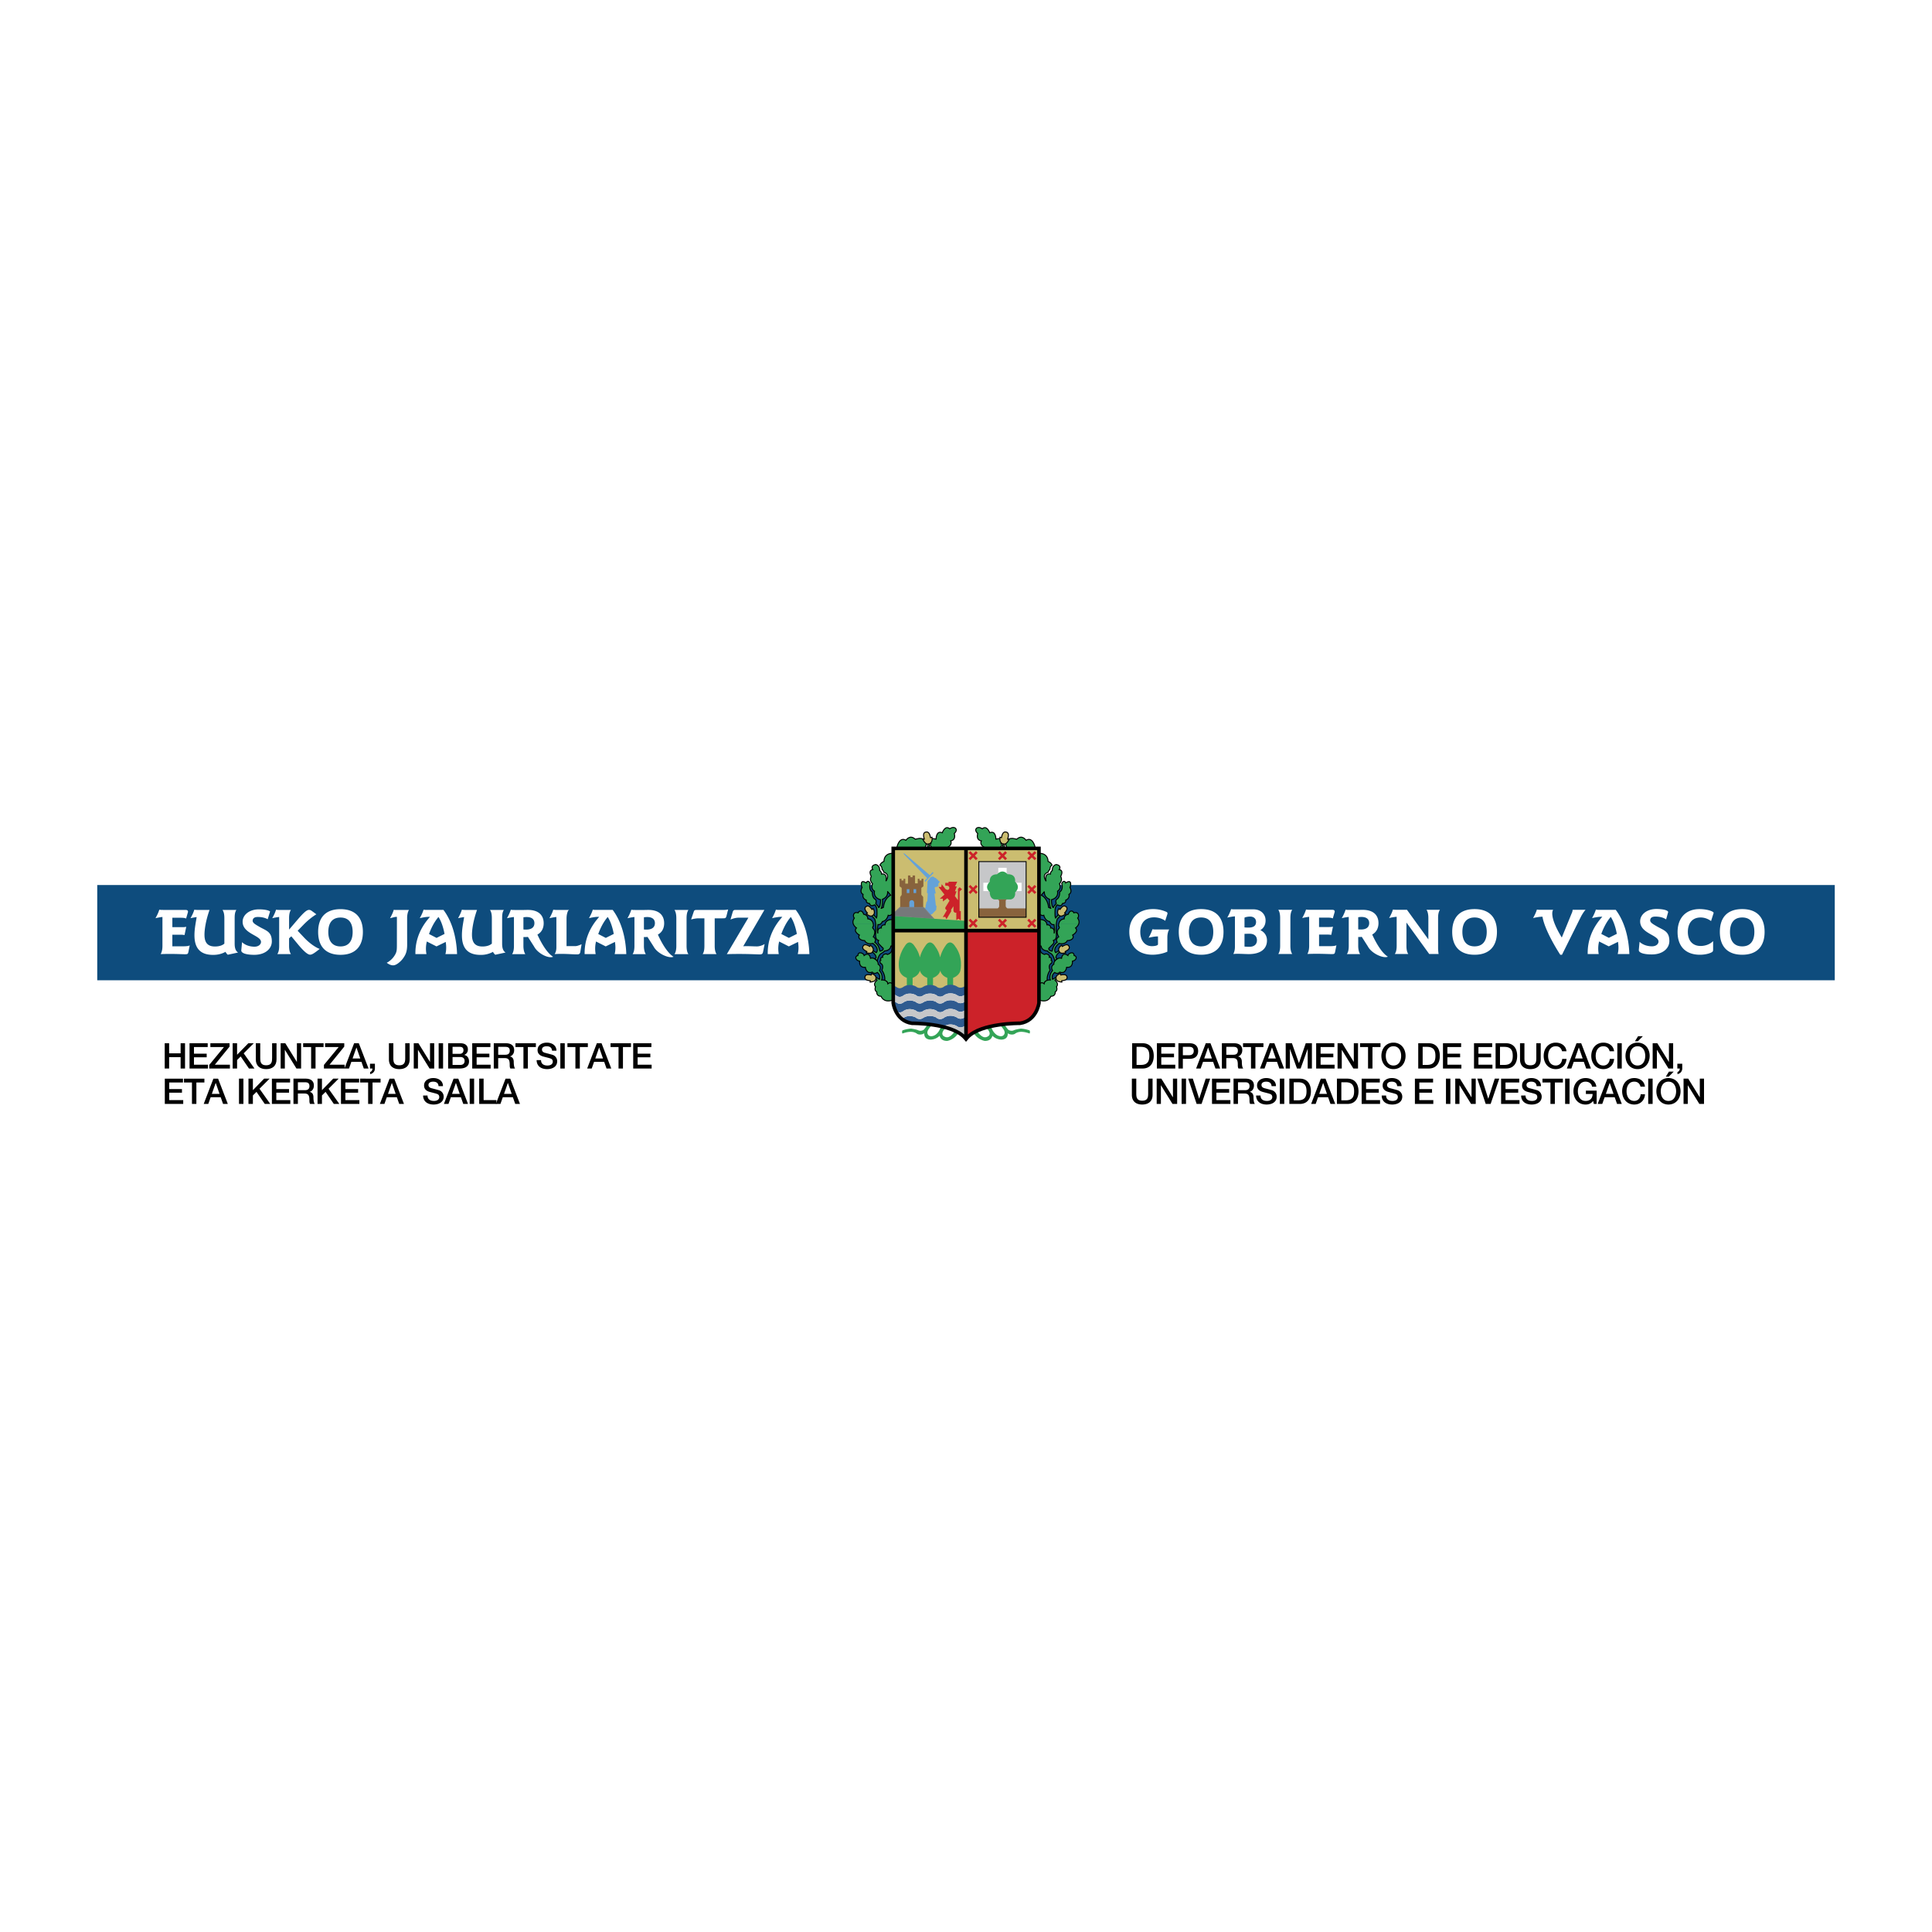 <svg xmlns="http://www.w3.org/2000/svg" width="2500" height="2500" viewBox="0 0 192.756 192.756"><path fill-rule="evenodd" clip-rule="evenodd" fill="#fff" d="M0 0h192.756v192.756H0V0z"/><path fill-rule="evenodd" clip-rule="evenodd" fill="#fff" d="M8.504 99.002V87.099h175.748v11.903H8.504z"/><path fill-rule="evenodd" clip-rule="evenodd" fill="#0e4c7d" d="M9.702 88.299h173.353v9.503H9.702v-9.503z"/><path d="M33.973 90.707c-1.448 0-2.232.798-2.232 2.274s.785 2.281 2.232 2.281 2.232-.812 2.232-2.281c0-1.47-.785-2.274-2.232-2.274zm0 .836c.784 0 1.211.499 1.211 1.438s-.427 1.444-1.211 1.444c-.785 0-1.218-.505-1.218-1.444s.433-1.438 1.218-1.438zM72.646 90.739a2.142 2.142 0 0 1-.529.045h-2.559c-.172 0-.281 0-.332.147l-.274.805c.3-.083.561-.115.752-.115h.575v2.741c0 .371-.044.639-.178.831h1.39c-.134-.205-.185-.473-.185-.831v-2.741h.785c.249 0 .332 0 .389-.23l.166-.652zM73.423 90.787h-.075c-.162 0-.208.07-.26.25l-.205.708c.323-.134.576-.191.893-.191h.894l-2.155 3.642c.404-.013.808-.019 1.223-.019 1.09 0 1.776.044 2.053.044.213 0 .3-.039.346-.281l.15-.75c-.23.127-.496.233-.773.233-.283 0-.658-.026-1.113-.026-.116 0-.11.006-.249.013l2.111-3.623h-2.84zM40.62 93.074v-1.431c-.011-.598.185-.857.185-.857h-1.384c-.127 0 0 0-.128-.025a4.155 4.155 0 0 1-.382.849c.407-.096.466-.134.669-.134h.016l.004.113-.002 2.686c0 .497-.022.643-.117.854a2.034 2.034 0 0 1-.896.927c.226.168.438.256.634.256.211 0 .445-.132.729-.395.146-.139.27-.292.372-.459.183-.285.303-.599.303-1.212l-.003-1.172zM52.221 92.731c.064.006.095.013.108.013h.172c.542 0 .817-.243.817-.639 0-.39-.268-.613-.778-.613-.108 0-.217.013-.319.025v1.214zm-.947-1.24a5.528 5.528 0 0 0-.695.122c.166-.287.293-.562.383-.85.128.025.249.025.376.025H52.28c.129-.003.26-.006.394-.006 1.046 0 1.569.523 1.569 1.329 0 .511-.223.919-.625 1.13 0 0 .733 1.718 1.564 2.213-.44.208-1.523-.31-1.896-1.019l-.614-.961a2.463 2.463 0 0 1-.317.016h-.134v.875c0 .364.07.646.191.831h-1.32c.14-.211.185-.479.185-.831V91.62c0-.045-.001-.087-.003-.129zM64.245 92.731c.064.006.096.013.108.013h.172c.542 0 .816-.243.816-.639 0-.39-.268-.613-.778-.613-.108 0-.217.013-.319.025v1.214h.001zm-.947-1.24a5.498 5.498 0 0 0-.695.122c.166-.287.293-.562.382-.85.128.025.249.025.376.025H64.302c.129-.003.261-.006.394-.006 1.046 0 1.568.523 1.568 1.329 0 .511-.223.919-.625 1.13 0 0 .733 1.718 1.564 2.213-.441.208-1.622-.31-1.993-1.019l-.614-.961c-.121.013-.085.016-.219.016h-.134v.875c0 .364.07.646.191.831h-1.32c.14-.211.185-.479.185-.831V91.62a1.38 1.38 0 0 0-.001-.129zM17.003 90.784h1.451c.21 0 .293.026.306.192l-.192.665c-.172-.077-.37-.077-.6-.077h-.772v.939h.971c.146 0 .281 0 .415-.038l-.17.824a2.25 2.25 0 0 0-.396-.032h-.82v1.156h1.107c.287 0 .497-.026.625-.089l-.122.607c-.051.262-.083.274-.382.274-.236 0-.846-.032-1.496-.032-.242 0-.542.006-.893.019.14-.281.172-.543.172-.831v-2.766l-.002-.109a5.446 5.446 0 0 0-.693.122c.166-.288.293-.562.382-.85.128.025.249.025.376.025h.733v.001zM19.764 90.784h1.141c-.37 1.048-.504 1.942-.504 2.473 0 .811.332 1.175 1.053 1.175.401 0 .733-.108.931-.287v-2.517c0-.352-.039-.62-.185-.843h1.384c-.153.23-.172.505-.172.856v2.51c0 .447.103.735.344.882l-1.033.223c-.121-.121-.198-.21-.217-.293-.383.21-.784.307-1.243.307-1.257 0-1.862-.639-1.862-1.955 0-.697.148-1.319.219-1.819a5.88 5.88 0 0 0-.614.113c.166-.288.293-.562.382-.85.127.025.248.025.376.025zM31.093 90.874l.472.345c-.446.275-.88.626-1.282 1.041l-.586.601.65.69c.567.6 1.18.996 1.549 1.124-.453.358-.74.575-.957.575-.242 0-.65-.351-1.243-1.073l-.632-.761-.223.198v.748c0 .358.051.626.185.831h-1.358c.14-.211.185-.479.185-.831v-2.741c0-.046 0-.091-.002-.134a5.251 5.251 0 0 0-.691.122c.166-.288.293-.562.383-.85.128.025.249.025.376.025h1.108c-.134.191-.185.473-.185.837v1.125l.81-.946c.574-.671.925-1.022 1.18-1.022.083 0 .171.032.261.096zM46.461 90.784h1.131c-.37 1.048-.503 1.942-.503 2.473 0 .811.331 1.175 1.052 1.175.402 0 .733-.108.931-.287v-2.517c0-.352-.038-.62-.185-.843h1.383c-.153.23-.172.505-.172.856v2.51c0 .447.102.735.344.882l-1.033.223c-.122-.121-.198-.21-.217-.293a2.5 2.5 0 0 1-1.244.307c-1.256 0-1.862-.639-1.862-1.955 0-.696.148-1.318.219-1.818a5.937 5.937 0 0 0-.604.112c.166-.288.293-.562.382-.85.13.025.251.025.378.025zM56.682 90.858c-.146.325-.158.592-.158.842v2.695h.882c.146 0 .369-.073.62-.191l-.129.772c-.038.21-.134.243-.344.243-.402 0-.888-.051-1.615-.051-.198 0-.402.013-.6.019.14-.23.172-.441.172-.677V91.7c0-.07 0-.141-.004-.213a5.361 5.361 0 0 0-.688.122c.166-.288.293-.562.383-.85.127.025.249.025.376.025h1.206l-.101.074zM26.947 90.936c-.148-.121-.569-.209-1.107-.209-1.007 0-1.633.581-1.633 1.232 0 1.217 1.833 1.357 1.833 2.016 0 .243-.24.476-.648.476-.444 0-.913-.138-1.243-.449l-.076.813v.02c0 .268.521.428 1.295.428 1.119 0 1.758-.625 1.753-1.346-.007-.984-.578-1.064-1.251-1.456-.418-.244-.705-.398-.658-.657.037-.201.184-.317.515-.317.277 0 .654.04.981.226l.239-.777zM67.293 90.786c.134.204.185.479.185.837v2.74c0 .358-.051.626-.185.831h1.391c-.134-.198-.185-.466-.185-.831v-2.74c0-.364.051-.639.185-.837h-1.391zM44.471 93.975c.038.306.091.721-.03 1.215h1.161c-.064-1.821-.562-3.36-1.358-4.408h-1.607c-.127 0-.249 0-.376-.026a4.138 4.138 0 0 1-.383.85c.408-.096.714-.134.918-.134h.108c-.963 1.067-1.46 2.287-1.46 3.616v.102h1.104a2.927 2.927 0 0 1 .037-1.256l.964.489.922-.448zm-.724-2.488c-.556.641-.859 1.466-.944 1.699l.753.389.793-.396c.001-.001-.162-1.034-.602-1.692zM61.355 93.975c.038.306.091.721-.03 1.215h1.161c-.064-1.821-.562-3.36-1.358-4.408H59.52c-.127 0-.249 0-.376-.026-.09.288-.217.562-.383.85.408-.096.714-.134.918-.134h.108c-.963 1.067-1.46 2.287-1.46 3.616v.102h1.103a2.96 2.96 0 0 1 .037-1.256l.964.489.924-.448zm-.724-2.488c-.556.641-.859 1.466-.944 1.699l.753.389.793-.396c.001-.001-.162-1.034-.602-1.692zM79.623 93.975c.038.306.091.721-.031 1.215h1.161c-.064-1.821-.561-3.36-1.358-4.408h-1.607c-.127 0-.248 0-.376-.026a4.138 4.138 0 0 1-.383.85c.408-.096.715-.134.919-.134h.108c-.963 1.067-1.46 2.287-1.46 3.616v.102H77.7a2.943 2.943 0 0 1 .037-1.256l.965.489.921-.448zm-.724-2.488c-.556.641-.859 1.466-.945 1.699l.754.389.793-.396c0-.001-.163-1.034-.602-1.692zM147.119 90.7c-1.447 0-2.232.798-2.232 2.274s.785 2.281 2.232 2.281 2.232-.812 2.232-2.281-.785-2.274-2.232-2.274zm0 .837c.785 0 1.213.499 1.213 1.438s-.428 1.444-1.213 1.444c-.783 0-1.217-.505-1.217-1.444s.434-1.438 1.217-1.438zM119.838 90.7c-1.447 0-2.232.798-2.232 2.274s.785 2.281 2.232 2.281 2.232-.812 2.232-2.281-.785-2.274-2.232-2.274zm0 .837c.785 0 1.211.499 1.211 1.438s-.426 1.444-1.211 1.444c-.783 0-1.219-.505-1.219-1.444s.436-1.438 1.219-1.438zM166.396 91.13c.021-.07.035-.122.035-.134 0-.166-.484-.307-1.16-.307-1.008 0-1.633.581-1.633 1.232 0 1.217 1.832 1.357 1.832 2.017 0 .243-.24.476-.648.476-.443 0-.912-.138-1.242-.449l-.076.813v.019c0 .268.521.428 1.295.428 1.119 0 1.758-.625 1.754-1.346-.008-.984-.578-1.064-1.252-1.457-.418-.244-.705-.398-.656-.657.035-.201.184-.317.514-.317.303 0 .725.048 1.07.281l.167-.599zM154.959 90.771h-1.246c-.127 0-.248 0-.375-.025-.09.287-.217.562-.383.849.408-.096.715-.134.918-.134l.02.007c.256 1.493 1.775 3.788 1.775 3.788h.172l1.867-3.75c.166-.319.33-.569.484-.734h-1.289a.869.869 0 0 1-.096.352l-.986 2.414c-1.357-2.215-.861-2.767-.861-2.767zM170.945 91.166c.012-.044.025-.076.025-.089 0-.141-.631-.377-1.41-.377-1.363 0-2.188.888-2.188 2.293 0 1.438.816 2.262 2.227 2.262.682 0 1.166-.205 1.256-.301.057-.057.064-.134.064-.242v-.818c-.293.301-.76.486-1.25.486-.771 0-1.27-.504-1.27-1.399 0-.92.484-1.444 1.275-1.444.363 0 .734.128 1.039.358l.232-.729zM173.822 90.7c-1.447 0-2.232.798-2.232 2.274s.785 2.281 2.232 2.281 2.232-.812 2.232-2.281-.784-2.274-2.232-2.274zm0 .837c.785 0 1.211.499 1.211 1.438s-.426 1.444-1.211 1.444c-.783 0-1.219-.505-1.219-1.444s.436-1.438 1.219-1.438zM115.5 94.277c-.088.07-.287.121-.578.121-.684 0-1.156-.549-1.156-1.418 0-.914.508-1.457 1.387-1.457.379 0 .818.134 1.102.345l.203-.632a.18.18 0 0 0 .02-.071c0-.115 0-.141-.162-.21a3.169 3.169 0 0 0-1.271-.256c-1.453 0-2.373.888-2.373 2.262 0 1.431.873 2.293 2.32 2.293.492 0 1.082-.122 1.475-.307v-1.355c-.01-.598.186-.858.186-.858H115.353c-.127 0-.248 0-.375-.025-.09.288-.217.562-.383.85.408-.095.715-.134.918-.134h.016l.004.113v.692l-.033.047zM124.164 92.527c.115.013.361.019.387.019.51 0 .766-.179.766-.562 0-.326-.223-.537-.594-.537-.146 0-.43.032-.559.108v.972zm0 1.91c.123.019.4.025.488.025.473 0 .754-.243.754-.651s-.262-.652-.74-.652c-.109 0-.387.006-.502.013v1.265zm-.955-3.014a5.112 5.112 0 0 0-.766.128c.166-.288.295-.562.383-.85.129.025.25.025.377.025h.816c.133-.003.711-.001 1.041-.001.729 0 1.207.473 1.207 1.111 0 .428-.186.767-.523.964.434.205.662.575.662 1.029 0 .831-.617 1.361-1.816 1.361-.301 0-.795-.032-1.139-.032-.07 0-.205.006-.402.019.121-.242.16-.466.16-.715v-3.039zM140.08 90.769l.293.001 2.135 2.952v-2.114c0-.364-.057-.646-.184-.837h1.338c-.141.217-.184.485-.184.837v2.951c0 .217.02.428.051.619h-.938l-2.271-3.136v2.306c0 .338.039.606.18.83h-1.34c.141-.21.186-.479.186-.83v-2.74c0-.049 0-.096-.002-.142a5.275 5.275 0 0 0-.752.127c.166-.287.295-.562.383-.85.129.026.25.026.377.026h.728zM131.41 90.771h1.451c.211 0 .293.026.307.192l-.193.665c-.172-.077-.369-.077-.6-.077h-.773v.939h.973c.146 0 .279 0 .414-.039l-.17.824a2.258 2.258 0 0 0-.396-.032h-.82v1.156h1.107c.287 0 .498-.025.625-.089l-.121.607c-.051.262-.082.274-.383.274-.236 0-.846-.032-1.496-.032-.242 0-.541.006-.893.019.141-.281.174-.543.174-.831v-2.766c0-.037-.002-.073-.004-.109a5.394 5.394 0 0 0-.691.122c.166-.288.293-.562.383-.85.127.025.248.025.375.025h.731v.002zM127.537 90.771c.133.205.184.479.184.837v2.741c0 .357-.051.626-.184.83h1.389c-.133-.198-.184-.466-.184-.83v-2.741c0-.364.051-.639.184-.837h-1.389zM135.51 92.723c.062.006.096.013.107.013h.172c.543 0 .816-.243.816-.639 0-.389-.268-.613-.777-.613-.107 0-.217.013-.318.026v1.213zm-.948-1.24a5.35 5.35 0 0 0-.695.123c.166-.288.293-.562.383-.85.127.026.248.026.377.026H135.568c.129-.004.26-.007.395-.007 1.045 0 1.568.524 1.568 1.329 0 .511-.225.92-.625 1.131 0 0 .732 1.718 1.564 2.213-.441.208-1.623-.31-1.994-1.019l-.613-.961c-.121.013-.086.016-.221.016h-.133v.875c0 .364.07.646.191.831h-1.32c.141-.211.186-.479.186-.831v-2.747c0-.045-.002-.088-.004-.129zM161.43 93.967c.037.306.092.721-.031 1.216h1.162c-.064-1.821-.562-3.36-1.359-4.408h-1.607c-.127 0-.248 0-.375-.025-.09.287-.217.562-.383.85.408-.096.713-.134.918-.134h.107c-.963 1.067-1.459 2.287-1.459 3.616v.103h1.102a2.976 2.976 0 0 1 .037-1.256l.965.489.923-.451zm-.725-2.488c-.555.641-.859 1.467-.943 1.699l.754.389.793-.397s-.163-1.033-.604-1.691z" fill-rule="evenodd" clip-rule="evenodd" fill="#fff"/><path d="M103.752 94.667l-.096-.002v3.83h.096c.084-.157.24-.172.412-.209-.012-.454.328-.41.328-.41-.109-.563.27-1.076.27-1.076-.244-.589.16-.699.16-.699.035-.184.074-.243-.049-.292.086-.209-.084-.332-.184-.307.086-.307-.432-.405-.467-.271-.493-.135-.47-.564-.47-.564z" fill-rule="evenodd" clip-rule="evenodd" fill="#33a457" stroke="#000" stroke-width=".098" stroke-miterlimit="2.613"/><path d="M103.752 98.126l-.096-.001v1.677h.096c.879.264 1.094-.399 1.094-.399.502-.013.434-.439.434-.439.285-.157.129-.521.129-.521.283-.328-.148-.634-.148-.634.055-.177.129-.126.129-.126-.039-.07-.012-.207-.012-.207l-.289.196c-.17.068-.094-.028-.094-.028-.072-.355.104-.506.223-.621.342.221.512-.037.512-.037.609.233.688-.478.688-.478.672.069.576-.606.576-.606.451-.1.494-.516.172-.569-.025-.494-.604-.212-.627-.003-.547-.41-.631.279-.631.279-.398-.147-.828.351-.766.589-.389.235-.133.628-.133.628-.41.506-.213.943-.213.943-.598-.023-.623.382-.623.382-.237-.216-.421-.025-.421-.025zM98.203 84.538c-.52-.28-.297-.644-.297-.644-.59-.11-.355-.734-.355-.734-.484-.421 0-.82.447-.47.463-.41.748.395.748.395.615-.276.621.631.621.631l.312-.054c.648.146.193.475.193.475.186.224-.07.401-.07.401l.002.113h-1.561l-.04-.113zM100.438 84.544l-.072-.219c-.16-.762.701-.675.701-.675l.377.076c.535-.507.928.108.928.108.576-.345.852.429.9.71-.006 0-.014.107-.014.107h-2.822l.002-.107zM100.23 84.191l-.048.46h-.172l.06-.472.16.012z" fill-rule="evenodd" clip-rule="evenodd" fill="#33a457" stroke="#000" stroke-width=".098" stroke-miterlimit="2.613"/><path d="M100.033 84.184l.146.025c.252.052.498-.45.498-.45l-.141-.035.053-.215c.107-.474-.203-.493-.203-.493-.318-.1-.418.337-.418.337l-.053.215-.152-.038c-.083.552.27.654.27.654z" fill-rule="evenodd" clip-rule="evenodd" fill="#cbbd70" stroke="#000" stroke-width=".098" stroke-miterlimit="2.613"/><path d="M104.447 92.203c.006.04.006.063.006.063.441 0 .367.319.367.319.467-.024.344.537.344.537.109-.189 0-.875 0-.875a.325.325 0 0 1-.242-.044h.467c-.043.441-.004.871-.004.871.086.81-.318.735-.318.735.221.245-.123.491-.123.491a3.734 3.734 0 0 1-.293.294c-.082.243.268.29.312.303.102-.295.09-.553.52-.892-.221-.318.148-.543.148-.543s-.326-.457-.008-.797c.156-.13-.006-.275-.006-.275s-.008-.08.01-.186l1.99-.001c-.094.235-.312.381-.312.381.357.354-.291.71-.291.71.17.245-.025.527-.527.552-.211.448-.824.278-.824.278-.701.566-.334.92-.334.92l.303-.188c.049.072.086.133.086.133-.412.315-.367.572-.367.572-.016-.008.115.055.111.119-.156.061-.217.207-.217.207-.246-.957-.508-.671-.729-1.012-.236 0-.605-.142-.633-.461-.051-.097-.131-.005-.131-.005l-.096-.001v-2.206h.791v.001z" fill-rule="evenodd" clip-rule="evenodd" fill="#33a457"/><path d="M103.656 92.203v-.463h.096c.564.004.674.326.695.464l-.791-.001zm1.266 0c-.139-.087-.199-.258-.199-.258-.473-.083-.582-.63-.582-.63-.223.088-.389-.108-.389-.108l-.096-.001v-6.064l.096-.003c.852.035.811.8.811.8.377.172.398.388.398.388-.137.078-.189.171-.213.417-.148.123-.172.282-.172.282-.707.22-.209.89-.207.89a1.084 1.084 0 0 1-.021-.115c-.109-.739.461-.596.461-.596-.021-.216.18-.356.18-.356-.016-.535.398-.596.398-.596.467.086.381.368.287.511.51.065.15.68.15.68.244.399-.125.723-.125.723.227.545-.193.745-.193.745.129.707-.604.853-.604.853.012.777.193.788.193.788.045-.213.24-.274.289-.436-.098-.135.004-.365.004-.365.393-.184.33-.761.33-.761.344-.171.27-.74.207-.814.135-.343.352-.284.398-.083.664-.442.506.335.42.441.291.54-.1.699-.1.699.115.429-.316.575-.316.575s.072.296-.32.333c-.072.147-.121.319-.514.135-.252.206-.232.589-.232.589-.025.589.049.721.049.721l.307-.356c.158.04.166.14.166.14-.145.151-.301.33-.301.33a2.398 2.398 0 0 0-.094.503l-.466-.001zm.705 0c.031-.193.146-.478.551-.53-.021-.4.41-.459.41-.459.172-.502.51-.3.547-.141.516-.159.551.38.381.527.17.231.166.438.102.602l-1.991.001zm-1.43-3.252l-.311.364c.68.339.727 1.213.727 1.213.312.151.221.09.221.09-.188-.389-.117-.896-.117-.896-.467-.183-.535-.533-.52-.771z" fill-rule="evenodd" clip-rule="evenodd" fill="#33a457"/><path d="M104.369 87.915a1.084 1.084 0 0 1-.021-.115c-.109-.739.461-.596.461-.596-.021-.216.18-.356.18-.356-.016-.535.398-.596.398-.596.467.086.381.368.287.511.51.065.15.68.15.68.244.399-.125.723-.125.723.227.545-.193.745-.193.745.129.707-.604.853-.604.853.012.777.193.788.193.788.045-.213.24-.274.289-.436-.098-.135.004-.365.004-.365.393-.184.33-.761.33-.761.344-.171.27-.74.207-.814.135-.343.352-.284.398-.083.664-.442.506.335.42.441.291.54-.1.699-.1.699.115.429-.316.575-.316.575s.072.296-.32.333c-.072.147-.121.319-.514.135-.252.206-.232.589-.232.589-.025.589.049.721.049.721l.307-.356c.158.04.166.14.166.14-.145.151-.301.33-.301.33-.172.54-.098 1.374-.098 1.374.086.81-.318.735-.318.735.221.245-.123.491-.123.491a3.734 3.734 0 0 1-.293.294c-.082.243.268.29.312.303.102-.295.09-.553.52-.892-.221-.318.148-.543.148-.543s-.326-.457-.008-.797c.156-.13-.006-.275-.006-.275s-.064-.636.561-.717c-.021-.4.41-.459.41-.459.172-.502.51-.3.547-.141.516-.159.551.38.381.527.416.564-.211.983-.211.983.357.354-.291.71-.291.71.17.245-.025.527-.527.552-.211.448-.824.278-.824.278-.701.566-.334.92-.334.92l.303-.188c.049.072.086.133.086.133-.412.315-.367.572-.367.572-.016-.008.115.055.111.119-.156.061-.217.207-.217.207-.246-.957-.508-.671-.729-1.012-.236 0-.605-.142-.633-.461-.051-.097-.131-.005-.131-.005l-.096-.001V91.74h.096c.717.005.701.526.701.526.441 0 .367.319.367.319.467-.024.344.537.344.537.109-.189 0-.875 0-.875-.312.059-.441-.302-.441-.302-.473-.083-.582-.63-.582-.63-.223.088-.389-.108-.389-.108l-.096-.001v-6.064l.096-.003c.852.035.811.8.811.8.377.172.398.388.398.388-.137.078-.189.171-.213.417-.148.123-.172.282-.172.282-.706.22-.208.889-.206.889m-.172 1.036l-.311.364c.68.339.727 1.213.727 1.213.312.151.221.09.221.09-.188-.389-.117-.896-.117-.896-.467-.183-.535-.533-.52-.771z" fill="none" stroke="#000" stroke-width=".098" stroke-miterlimit="2.613"/><path d="M105.625 91.293l.113.075c.191.137.58-.189.58-.189l-.105-.082.123-.159c.266-.353.014-.484.014-.484-.229-.201-.471.125-.471.125l-.125.159-.111-.087c-.274.426-.018.642-.018.642zM105.652 94.887l.073.113c.123.202.607.054.607.054l-.062-.116.176-.098c.381-.222.201-.44.201-.44-.133-.274-.484-.07-.484-.07l-.176.098-.068-.124c-.419.284-.267.583-.267.583zM105.357 97.593l.031.132c.045.231.553.258.553.258l-.021-.131.199-.032c.434-.077.338-.344.338-.344-.029-.303-.43-.231-.43-.231l-.199.032-.021-.14c-.491.123-.45.456-.45.456z" fill-rule="evenodd" clip-rule="evenodd" fill="#cbbd70" stroke="#000" stroke-width=".098" stroke-miterlimit="2.613"/><path d="M89.003 94.667l.115-.002v3.83h-.115c-.084-.157-.24-.172-.411-.209.012-.454-.33-.41-.33-.41.11-.563-.269-1.076-.269-1.076.245-.589-.16-.699-.16-.699-.036-.184-.074-.243.048-.292-.085-.209.086-.332.184-.307-.085-.307.432-.405.469-.271.492-.135.469-.564.469-.564z" fill-rule="evenodd" clip-rule="evenodd" fill="#33a457" stroke="#000" stroke-width=".098" stroke-miterlimit="2.613"/><path d="M89.003 98.126l.115-.001v1.677h-.115c-.879.264-1.094-.399-1.094-.399-.502-.013-.434-.439-.434-.439-.284-.157-.127-.521-.127-.521-.284-.328.148-.634.148-.634-.054-.177-.129-.126-.129-.126.039-.07.012-.207.012-.207l.288.196c.171.068.094-.028.094-.028.073-.355-.103-.506-.221-.621-.343.221-.512-.037-.512-.037-.609.233-.689-.478-.689-.478-.671.069-.575-.606-.575-.606-.452-.1-.495-.516-.172-.569.025-.494.603-.212.628-.003.546-.41.631.279.631.279.396-.147.827.351.764.589.39.235.132.628.132.628.412.506.214.943.214.943.598-.023.622.382.622.382.237-.216.42-.025.42-.025zM94.553 84.538c.52-.28.296-.644.296-.644.591-.11.355-.734.355-.734.485-.421 0-.82-.447-.47-.463-.41-.749.395-.749.395-.614-.276-.62.631-.62.631l-.312-.054c-.649.146-.194.475-.194.475-.186.224.07.401.07.401l-.002.113h1.562l.041-.113zM92.317 84.544l.073-.219c.159-.762-.702-.675-.702-.675l-.377.076c-.533-.507-.927.108-.927.108-.576-.345-.851.429-.899.71.005 0 .012.107.012.107h2.823l-.003-.107z" fill-rule="evenodd" clip-rule="evenodd" fill="#33a457" stroke="#000" stroke-width=".098" stroke-miterlimit="2.613"/><path fill-rule="evenodd" clip-rule="evenodd" fill="#33a457" d="M92.525 84.191l.049.46h.172l-.061-.472-.16.012z"/><path fill="none" stroke="#000" stroke-width=".089" stroke-miterlimit="2.613" d="M92.525 84.191l.049.46h.172l-.061-.472-.16.012z"/><path d="M92.722 84.184l-.146.025c-.253.052-.499-.45-.499-.45l.142-.035-.054-.215c-.108-.474.202-.493.202-.493.32-.1.419.337.419.337l.053.215.151-.038c.086.552-.268.654-.268.654z" fill-rule="evenodd" clip-rule="evenodd" fill="#cbbd70" stroke="#000" stroke-width=".098" stroke-miterlimit="2.613"/><path d="M85.139 92.203c.093.235.312.381.312.381-.357.354.292.71.292.71-.171.245.024.527.527.552.21.448.825.278.825.278.701.566.333.92.333.92l-.302-.188c-.049.072-.085.133-.085.133.412.315.366.572.366.572.016-.008-.115.055-.112.119.158.061.218.207.218.207.246-.957.508-.671.729-1.012.234 0 .604-.142.631-.461.051-.097.131-.005.131-.005l.115-.001v-2.206h-.811c-.006.04-.005.063-.005.063-.442 0-.369.319-.369.319-.465-.024-.343.537-.343.537-.109-.189 0-.875 0-.875a.322.322 0 0 0 .241-.044h-.466c.042.441.004.871.004.871-.086.81.318.735.318.735-.22.245.122.491.122.491.076.097.294.294.294.294.081.243-.269.29-.313.303-.102-.295-.09-.553-.52-.892.22-.318-.148-.543-.148-.543s.326-.457.007-.797c-.155-.13.007-.275.007-.275s.008-.08-.009-.186h-1.989z" fill-rule="evenodd" clip-rule="evenodd" fill="#33a457"/><path d="M87.129 92.203c-.031-.193-.147-.478-.551-.53.021-.4-.41-.459-.41-.459-.172-.502-.511-.3-.548-.141-.514-.159-.551.38-.379.527-.17.231-.166.438-.101.602l1.989.001zm.704 0c.14-.087.201-.258.201-.258.471-.083.582-.63.582-.63.222.088.389-.108.389-.108l.115-.001v-6.064l-.115-.003c-.853.035-.81.8-.81.8-.377.172-.399.388-.399.388.136.078.188.171.213.417a.502.502 0 0 1 .171.282c.706.22.208.89.208.89l.021-.115c.109-.739-.46-.596-.46-.596.022-.216-.181-.356-.181-.356.017-.535-.398-.596-.398-.596-.466.086-.38.368-.287.511-.51.065-.151.68-.151.68-.242.399.125.723.125.723-.226.545.194.745.194.745-.129.707.604.853.604.853-.011.777-.194.788-.194.788-.043-.213-.239-.274-.288-.436.098-.135-.005-.365-.005-.365-.392-.184-.331-.761-.331-.761-.343-.171-.268-.74-.207-.814-.134-.343-.35-.284-.397-.083-.665-.442-.507.335-.419.441-.291.54.098.699.098.699-.114.429.317.575.317.575s-.072.296.32.333c.073.147.122.319.514.135.252.206.232.589.232.589.025.589-.048.721-.048.721l-.307-.356c-.159.04-.167.14-.167.14.146.151.302.33.302.33.049.152.078.329.094.503l.464-.001zm1.285 0v-.463h-.116c-.563.004-.673.326-.695.464l.811-.001zm-.56-3.252l.31.364c-.678.339-.727 1.213-.727 1.213-.312.151-.221.09-.221.09.188-.389.119-.896.119-.896.466-.183.535-.533.519-.771z" fill-rule="evenodd" clip-rule="evenodd" fill="#33a457"/><path d="M88.387 87.915l.021-.115c.109-.739-.46-.596-.46-.596.022-.216-.181-.356-.181-.356.017-.535-.398-.596-.398-.596-.466.086-.38.368-.287.511-.51.065-.151.68-.151.68-.242.399.125.723.125.723-.226.545.194.745.194.745-.129.707.604.853.604.853-.011.777-.194.788-.194.788-.043-.213-.239-.274-.288-.436.098-.135-.005-.365-.005-.365-.392-.184-.331-.761-.331-.761-.343-.171-.268-.74-.207-.814-.134-.343-.35-.284-.397-.083-.665-.442-.507.335-.419.441-.291.54.098.699.098.699-.114.429.317.575.317.575s-.072.296.32.333c.073.147.122.319.514.135.252.206.232.589.232.589.025.589-.048.721-.048.721l-.307-.356c-.159.04-.167.14-.167.14.146.151.302.33.302.33.172.54.098 1.374.098 1.374-.086.81.318.735.318.735-.22.245.122.491.122.491.076.097.294.294.294.294.081.243-.269.29-.313.303-.102-.295-.09-.553-.52-.892.22-.318-.148-.543-.148-.543s.326-.457.007-.797c-.155-.13.007-.275.007-.275s.064-.636-.561-.717c.021-.4-.41-.459-.41-.459-.172-.502-.511-.3-.548-.141-.514-.159-.551.38-.379.527-.417.564.21.983.21.983-.357.354.292.71.292.71-.171.245.024.527.527.552.21.448.825.278.825.278.701.566.333.92.333.92l-.302-.188c-.049.072-.085.133-.085.133.412.315.366.572.366.572.016-.008-.115.055-.112.119.158.061.218.207.218.207.246-.957.508-.671.729-1.012.234 0 .604-.142.631-.461.051-.097.131-.005.131-.005l.115-.001V91.74h-.116c-.717.005-.7.526-.7.526-.442 0-.369.319-.369.319-.465-.024-.343.537-.343.537-.109-.189 0-.875 0-.875.312.059.442-.302.442-.302.471-.083.582-.63.582-.63.222.088.389-.108.389-.108l.115-.001v-6.064l-.115-.003c-.853.035-.81.8-.81.8-.377.172-.399.388-.399.388.136.078.188.171.213.417a.502.502 0 0 1 .171.282c.706.22.208.889.208.889m.171 1.036l.31.364c-.678.339-.727 1.213-.727 1.213-.312.151-.221.09-.221.09.188-.389.119-.896.119-.896.466-.183.535-.533.519-.771z" fill="none" stroke="#000" stroke-width=".098" stroke-miterlimit="2.613"/><path d="M87.129 91.293l-.111.075c-.191.137-.58-.189-.58-.189l.104-.082-.124-.159c-.265-.353-.014-.484-.014-.484.229-.201.472.125.472.125l.124.16.111-.087c.275.425.018.641.018.641zM87.103 94.887L87.03 95c-.123.202-.607.054-.607.054l.064-.116-.176-.098c-.381-.222-.201-.44-.201-.44.132-.274.484-.07.484-.07l.176.098.068-.124c.417.284.265.583.265.583zM87.398 97.593l-.031.132c-.046.231-.553.258-.553.258l.021-.131-.199-.032c-.434-.077-.339-.344-.339-.344.03-.303.43-.231.43-.231l.199.032.022-.14c.49.123.45.456.45.456z" fill-rule="evenodd" clip-rule="evenodd" fill="#cbbd70" stroke="#000" stroke-width=".098" stroke-miterlimit="2.613"/><path d="M90.984 102.093s3.866-.041 5.229 1.385l.166.19V92.846h7.278v-8.201H89.118v15.422s.204 1.785 1.866 2.026z" fill-rule="evenodd" clip-rule="evenodd" fill="#cbbd70"/><path d="M93.812 96.835c-.113.524-.725.726-.725.726v.844h-.577v-.844c-.627-.226-.736-.726-.736-.726-.112.524-.721.726-.721.726v.844h-.577v-.844c-.627-.226-.736-.726-.736-.726-.318-1.325.52-2.424.52-2.424.51-.863.999 0 .999 0 .278.366.438.752.517 1.107.165-.664.519-1.107.519-1.107.509-.863.999 0 .999 0 .278.366.424.747.502 1.102.165-.66.501-1.102.501-1.102.509-.863.999 0 .999 0 .848 1.114.52 2.424.52 2.424-.113.524-.725.726-.725.726v.844h-.577v-.844c-.628-.226-.702-.726-.702-.726z" fill-rule="evenodd" clip-rule="evenodd" fill="#33a457"/><path d="M96.378 98.306s-.456.452-.927.099c0 0-.588-.362-1.225 0 0 0-.411.384-.832 0 0 0-.617-.343-1.274.04 0 0-.362.304-.754-.029 0 0-.607-.344-1.195.02 0 0-.333.284-.627.101l-.427-.243v1.775s.204 1.784 1.866 2.025c0 0 3.866-.041 5.229 1.385l.166.19v-5.363z" fill-rule="evenodd" clip-rule="evenodd" fill="#2f5b90"/><path d="M96.378 99.855s-.456.453-.927.1c0 0-.588-.363-1.225 0 0 0-.411.383-.832 0 0 0-.617-.343-1.274.04 0 0-.362.304-.754-.03 0 0-.607-.343-1.195.02 0 0-.333.285-.627.102l-.427-.245v-.686l.427.243c.294.184.627-.101.627-.101.588-.363 1.195-.02 1.195-.02.392.334.754.029.754.029.657-.383 1.274-.039 1.274-.039.421.383.832 0 .832 0 .637-.363 1.225 0 1.225 0 .471.354.927-.111.927-.111v.698zM89.354 100.838l.191.111c.294.184.627-.101.627-.101.588-.363 1.195-.021 1.195-.021.392.334.754.03.754.03.657-.383 1.274-.039 1.274-.039.421.382.832 0 .832 0 .637-.363 1.225 0 1.225 0 .471.353.927-.111.927-.111v.698s-.456.453-.927.1c0 0-.588-.363-1.225 0 0 0-.411.383-.832 0 0 0-.617-.344-1.274.039 0 0-.362.305-.754-.029 0 0-.607-.344-1.195.02 0 0-.078.068-.192.116a1.255 1.255 0 0 1-.342-.328c-.118-.158-.237-.331-.284-.485zM96.378 103.668l-.166-.19c-.11-.132-.425-.369-.799-.568a7.322 7.322 0 0 0-1.323-.465c.085-.044.136-.075.136-.075.637-.362 1.225 0 1.225 0 .471.354.927-.11.927-.11v1.408z" fill-rule="evenodd" clip-rule="evenodd" fill="#fff"/><path d="M92.232 90.616l.143-.136-.035-.054.106-.478.073-.005.044-.819-.083-.039.063-1.168.245-.314s.039-.098.176-.127c0 0 .181-.079.289.098 0 0 .162-.015.187.138 0 0 .132-.024.157.152 0 0 .186-.01.137.162l-.088.118s-.088.059-.005.142l-.029.093s-.039.118-.23.113c0 0-.138-.015-.123.133l.098.52h-.123l.137 1.197.069.044-.034.358s.015.063-.054.088l-.368.39-.049-.02-.088.091-.615-.677z" fill-rule="evenodd" clip-rule="evenodd" fill="#64a2d9"/><path fill-rule="evenodd" clip-rule="evenodd" fill="#88633d" d="M91.563 88.136v-.461h.174v.17h.204v-.17h.187v.756l-.206.154v.691l.185.218v1.028h-2.295v-1.028l.149-.218v-.691l-.206-.154v-.756h.187v.17h.205v-.17h.173v.485h.271v-.812h.242v.17h.218v-.17h.242v.788h.27z"/><path fill-rule="evenodd" clip-rule="evenodd" fill="#64a2d9" d="M90.47 88.715h.261v.383h-.261v-.383zM91.146 88.715h.261v.383h-.261v-.383zM90.723 90.522v-.47a.241.241 0 0 1 .482 0v.47h-.482z"/><path fill-rule="evenodd" clip-rule="evenodd" fill="#fff" d="M93.181 91.664l-1.035-1.142h-2.361l-.667.632v.241l4.063.269z"/><path fill="none" stroke="#76787a" stroke-width=".057" stroke-miterlimit="2.613" d="M93.181 91.664l-1.035-1.142h-2.361l-.667.632v.241l4.063.269z"/><path fill-rule="evenodd" clip-rule="evenodd" fill="#76787a" d="M93.181 91.664l-1.035-1.142h-2.361l-.667.632v.241l4.063.269z"/><path d="M95.634 103.03c-.402.707-1.113.821-1.113.821-.687.028-.773-.511-.773-.511-.402.402-.921.383-.921.383-.706-.039-.607-.628-.607-.628-.392.235-.705.059-.705.059-.313-.255-.735-.206-.735-.206-.392.021-.744.17-.744.17-.078-.176 0-.313 0-.313.46-.167.872-.181.872-.181.242.039.539.089.725.177.245.108.49-.039.49-.039.137-.088.442-.578.442-.578.139.015.236.024.421.056-.113.183-.442.479-.457.734-.03.137.059.283.157.353.206.123.49.024.656-.093.137-.108.362-.281.548-.836.151.033.323.075.472.116-.13.16-.413.455-.33.7.049.171.299.274.446.274.28.015.636-.338.798-.647-.001 0 .235.117.358.189zM97.125 103.03a1.702 1.702 0 0 0 1.113.821c.686.028.773-.511.773-.511.402.402.92.383.92.383.705-.039.607-.628.607-.628.393.235.705.059.705.059.314-.255.736-.206.736-.206.391.021.744.17.744.17.078-.176 0-.313 0-.313a3.169 3.169 0 0 0-.871-.181c-.242.039-.539.089-.727.177-.244.108-.49-.039-.49-.039-.137-.088-.441-.578-.441-.578-.139.015-.273.04-.422.062.113.182.443.473.457.729.031.137-.059.283-.156.353-.205.123-.49.024-.656-.093-.137-.108-.361-.281-.549-.836-.15.033-.322.075-.471.116.129.16.412.455.33.7-.051.171-.299.274-.447.274-.279.015-.645-.351-.805-.659.002-.001-.227.128-.35.2z" fill-rule="evenodd" clip-rule="evenodd" fill="#33a457"/><path d="M96.378 103.668l.163-.19c1.363-1.426 5.228-1.385 5.228-1.385 1.662-.241 1.887-2.025 1.887-2.025v-7.221h-7.278v10.821z" fill-rule="evenodd" clip-rule="evenodd" fill="#cc2229"/><path fill-rule="evenodd" clip-rule="evenodd" fill="#fff" d="M97.658 85.962h4.717v5.553h-4.717v-5.553z"/><path fill-rule="evenodd" clip-rule="evenodd" fill="#c6c7c9" d="M97.658 85.962h4.717v5.553h-4.717v-5.553z"/><path fill-rule="evenodd" clip-rule="evenodd" fill="#fff" d="M99.6 86.579h.834v1.497l1.488-.005v.834h-3.811v-.834h1.485l.004-1.492z"/><path d="M99.219 89.736h1.635c.529-.127.422-.696.422-.696.627-.589 0-1.07 0-1.07.088-.834-.754-.746-.754-.746-.539-.618-1.039 0-1.039 0-.842.01-.734.746-.734.746-.607.599 0 1.021 0 1.021-.011.716.47.745.47.745z" fill-rule="evenodd" clip-rule="evenodd" fill="#33a457"/><path d="M99.688 90.397v-.531s-.043-.098-.16-.132h.949s-.146.043-.137.132v.531s-.006.127.172.235h1.863v.882h-4.717v-.882h1.875s.151-.069.155-.235z" fill-rule="evenodd" clip-rule="evenodd" fill="#88633d"/><path d="M94.637 88.083h-.328v.274l.259.021c.215.093.127.304.127.304-.137.235-.387-.011-.387-.011l-.353-.458-.045.28-.269-.001.587.758-.466.411h.309v.28l.446-.328.22.246-.408.662c-.093.187.137.294.137.294l-.403.691.24-.039.127.246.471-.794-.009-.162.236-.343-.001.481c.098.236.284.158.284.158l-.001.757.215-.153.235.185.001-.95h-.123l.002-1.958.247-.21-.245-.207-.167.167-.002 1.124-.308-.413.167-.471h-.157l.182-.489h-.176l.221-.467-.867-.002.002.117zM96.638 85.09l.173-.173.279.279.279-.279.172.173-.277.279.277.279-.172.173-.279-.279-.279.279-.173-.173.279-.279-.279-.279zM96.638 88.461l.173-.173.279.279.279-.279.172.173-.277.279.277.28-.172.172-.279-.279-.279.279-.173-.172.279-.28-.279-.279zM96.638 91.832l.173-.173.279.279.279-.279.172.173-.277.279.277.28-.172.172-.279-.279-.279.279-.173-.172.279-.28-.279-.279zM102.49 85.09l.174-.173.279.279.278-.279.174.173-.28.279.28.279-.174.173-.278-.279-.279.279-.174-.173.28-.279-.28-.279zM102.49 88.461l.174-.173.279.279.278-.279.174.173-.28.279.28.28-.174.172-.278-.279-.279.279-.174-.172.28-.28-.28-.279zM102.49 91.832l.174-.173.279.279.278-.279.174.173-.28.279.28.28-.174.172-.278-.279-.279.279-.174-.172.28-.28-.28-.279zM99.564 85.09l.174-.173.278.279.279-.279.174.173-.28.279.28.279-.174.173-.279-.279-.278.279-.174-.173.28-.279-.28-.279zM99.564 91.832l.174-.173.278.279.279-.279.174.173-.28.279.28.28-.174.172-.279-.279-.278.279-.174-.172.28-.28-.28-.279z" fill-rule="evenodd" clip-rule="evenodd" fill="#cc2229"/><path fill="none" stroke="#000" stroke-width=".089" stroke-miterlimit="2.613" d="M97.658 85.962h4.717v5.553h-4.717v-5.553z"/><path fill-rule="evenodd" clip-rule="evenodd" fill="#64a2d9" d="M90.273 85.18l-.146-.071.076.139 2.301 2.359-.27.289.088.078.819-.886-.088-.089-.288.315-2.492-2.134z"/><path d="M96.378 99.855s-.456.453-.927.1c0 0-.588-.363-1.225 0 0 0-.411.383-.832 0 0 0-.617-.343-1.274.04 0 0-.362.304-.754-.03 0 0-.607-.343-1.195.02 0 0-.333.285-.627.102l-.427-.245v-.686l.427.243c.294.184.627-.101.627-.101.588-.363 1.195-.02 1.195-.02.392.334.754.029.754.029.657-.383 1.274-.039 1.274-.039.421.383.832 0 .832 0 .637-.363 1.225 0 1.225 0 .471.354.927-.111.927-.111v.698z" fill-rule="evenodd" clip-rule="evenodd" fill="#c6c7c9"/><path fill-rule="evenodd" clip-rule="evenodd" fill="#33a457" d="M96.376 92.846v-.969l-7.258-.483v1.452h7.258z"/><path d="M89.354 100.838l.191.111c.294.184.627-.101.627-.101.588-.363 1.195-.021 1.195-.021.392.334.754.03.754.03.657-.383 1.274-.039 1.274-.039.421.382.832 0 .832 0 .637-.363 1.225 0 1.225 0 .471.353.927-.111.927-.111v.698s-.456.453-.927.1c0 0-.588-.363-1.225 0 0 0-.411.383-.832 0 0 0-.617-.344-1.274.039 0 0-.362.305-.754-.029 0 0-.607-.344-1.195.02 0 0-.078.068-.192.116a1.255 1.255 0 0 1-.342-.328c-.118-.158-.237-.331-.284-.485zM96.378 103.668l-.166-.19c-.11-.132-.425-.369-.799-.568a7.322 7.322 0 0 0-1.323-.465c.085-.044.136-.075.136-.075.637-.362 1.225 0 1.225 0 .471.354.927-.11.927-.11v1.408z" fill-rule="evenodd" clip-rule="evenodd" fill="#c6c7c9"/><path d="M89.111 92.847h14.543m-7.277-8.205l.001 19.012m.164-.176c1.363-1.426 5.228-1.385 5.228-1.385 1.662-.241 1.887-2.025 1.887-2.025V84.646H89.118v15.422s.204 1.784 1.866 2.025c0 0 3.866-.041 5.229 1.385l.166.19.163-.19z" fill="none" stroke="#000" stroke-width=".358" stroke-miterlimit="2.613"/><path fill-rule="evenodd" clip-rule="evenodd" d="M16.443 110.14h1.838v-.382h-1.397v-.738h1.27v-.361h-1.27v-.66h1.372v-.382h-1.813v2.523zM18.355 107.999h.797v2.141h.441v-2.141h.8v-.382h-2.038v.382zM21.516 108.052h.011l.377 1.084h-.769l.381-1.084zm-1.192 2.088h.455l.236-.668h1.005l.236.668h.473l-.97-2.522h-.469l-.966 2.522zM23.844 110.14h.441v-2.523h-.441v2.523zM24.79 110.14h.441v-.848l.359-.357.826 1.205h.55l-1.075-1.516 1.005-1.007h-.544l-1.121 1.149v-1.149h-.441v2.523zM27.127 110.14h1.837v-.382h-1.396v-.738h1.27v-.361h-1.27v-.66h1.372v-.382h-1.813v2.523zM29.72 107.978h.716c.229 0 .438.063.438.385 0 .266-.152.403-.43.403h-.724v-.788zm-.441 2.162h.441v-1.039h.649c.406 0 .501.205.501.668 0 .124 0 .262.067.371h.472c-.095-.103-.137-.371-.137-.664 0-.399-.222-.513-.374-.533v-.008c.082-.027.417-.151.417-.636 0-.427-.282-.682-.833-.682h-1.203v2.523zM31.681 110.14h.441v-.848l.36-.357.825 1.205h.55l-1.075-1.516 1.005-1.007h-.544l-1.121 1.149v-1.149h-.441v2.523zM34.019 110.14h1.837v-.382h-1.397v-.738h1.27v-.361h-1.27v-.66h1.373v-.382h-1.813v2.523zM35.93 107.999h.798v2.141h.44v-2.141h.801v-.382H35.93v.382zM39.091 108.052h.01l.377 1.084h-.768l.381-1.084zm-1.192 2.088h.455l.236-.668h1.005l.236.668h.473l-.97-2.522h-.469l-.966 2.522zM42.214 109.299c.01.625.476.9 1.051.9.501 0 1.001-.226 1.001-.791a.667.667 0 0 0-.49-.643 35.51 35.51 0 0 0-.727-.194c-.18-.05-.3-.148-.3-.325 0-.255.257-.329.462-.329.303 0 .522.121.543.445h.441c0-.526-.441-.805-.966-.805-.455 0-.92.236-.92.741 0 .262.127.522.557.64.346.096.575.141.751.209.102.038.208.116.208.311 0 .19-.145.382-.533.382-.353 0-.638-.152-.638-.541h-.44zM45.481 108.052h.011l.377 1.084H45.1l.381-1.084zm-1.192 2.088h.455l.236-.668h1.005l.236.668h.473l-.97-2.522h-.469l-.966 2.522zM46.862 110.14h.441v-2.523h-.441v2.523zM47.809 110.14h1.721v-.382h-1.28v-2.141h-.441v2.523z"/><path d="M50.666 108.052h.011l.377 1.084h-.769l.381-1.084zm-1.193 2.088h.455l.236-.668h1.005l.236.668h.473l-.97-2.522h-.468l-.967 2.522zM16.433 106.606h.441v-1.136h1.146v1.136h.44v-2.521h-.44v1.003h-1.146v-1.003h-.441v2.521zM18.91 106.606h1.838v-.38h-1.397v-.739h1.27v-.361h-1.27v-.66h1.372v-.381H18.91v2.521zM20.988 104.466h1.354l-1.467 1.781v.359h2.063v-.38h-1.502l1.466-1.806v-.335h-1.914v.381zM23.213 106.606h.441v-.847l.36-.357.824 1.204h.551l-1.076-1.515 1.005-1.006h-.543l-1.121 1.147v-1.147h-.441v2.521zM25.522 105.698c0 .647.413.969 1.034.969s1.033-.321 1.033-.969v-1.613h-.441v1.469c0 .34-.021.731-.592.731s-.592-.392-.592-.731v-1.469h-.441v1.613h-.001zM28 106.606h.419v-1.854h.011l1.146 1.854h.466v-2.521h-.42v1.857h-.007l-1.15-1.857H28v2.521zM30.245 104.466h.797v2.14h.44v-2.14h.801v-.381h-2.038v.381zM32.432 104.466h1.355l-1.468 1.781v.359h2.063v-.38H32.88l1.467-1.806v-.335h-1.915v.381z" fill-rule="evenodd" clip-rule="evenodd"/><path d="M35.557 104.519h.011l.377 1.085h-.769l.381-1.085zm-1.192 2.087h.455l.236-.667h1.005l.236.667h.473l-.97-2.521h-.469l-.966 2.521zM36.914 106.606h.244c.003.152-.074.305-.229.343v.216c.278-.057.473-.269.476-.559v-.477h-.49v.477h-.001zM38.803 105.698c0 .647.413.969 1.034.969s1.033-.321 1.033-.969v-1.613h-.441v1.469c0 .34-.021.731-.592.731s-.593-.392-.593-.731v-1.469h-.441v1.613zM41.28 106.606h.42v-1.854h.01l1.147 1.854h.465v-2.521h-.419v1.857h-.007l-1.15-1.857h-.466v2.521zM43.765 106.606h.441v-2.521h-.441v2.521zM45.152 105.459h.779c.268 0 .423.142.423.389 0 .254-.155.399-.423.399h-.779v-.788zm-.441 1.147h1.156c.652 0 .928-.307.928-.703 0-.342-.166-.582-.473-.649v-.007c.229-.1.36-.283.36-.537 0-.42-.296-.625-.748-.625H44.71v2.521h.001zm.441-2.161h.719c.24 0 .37.091.37.346 0 .227-.159.35-.37.35h-.719v-.696zM47.114 106.606h1.837v-.38h-1.397v-.739h1.27v-.361h-1.27v-.66h1.372v-.381h-1.812v2.521zM49.706 104.445h.716c.229 0 .438.062.438.385 0 .265-.151.402-.43.402h-.723v-.787h-.001zm-.441 2.161h.44v-1.038h.649c.406 0 .5.204.5.668 0 .123 0 .261.067.37h.472c-.095-.102-.137-.37-.137-.664 0-.398-.223-.512-.374-.533v-.007c.081-.028.416-.152.416-.636 0-.428-.282-.682-.832-.682h-1.202v2.522h.001zM51.427 104.466h.797v2.14h.441v-2.14h.8v-.381h-2.038v.381zM53.538 105.767c.01.625.476.9 1.051.9.5 0 1.001-.227 1.001-.792a.667.667 0 0 0-.49-.643c-.13-.038-.688-.184-.727-.194-.18-.049-.3-.148-.3-.325 0-.254.257-.328.462-.328.303 0 .522.12.543.445h.441c0-.526-.441-.806-.966-.806-.455 0-.92.236-.92.742 0 .262.127.522.558.639.345.096.575.142.751.209.102.039.208.116.208.311 0 .191-.145.382-.533.382-.353 0-.638-.152-.638-.54h-.441zM55.905 106.606h.441v-2.521h-.441v2.521zM56.612 104.466h.797v2.14h.44v-2.14h.801v-.381h-2.038v.381zM59.773 104.519h.01l.377 1.085h-.769l.382-1.085zm-1.192 2.087h.455l.236-.667h1.005l.236.667h.473l-.97-2.521h-.469l-.966 2.521zM60.915 104.466h.796v2.14h.441v-2.14h.801v-.381h-2.038v.381zM63.176 106.606h1.837v-.38h-1.396v-.739h1.269v-.361h-1.269v-.66h1.372v-.381h-1.813v2.521zM112.926 109.231c0 .646.412.968 1.033.968s1.033-.321 1.033-.968v-1.614h-.439v1.47c0 .339-.021.731-.594.731-.57 0-.592-.393-.592-.731v-1.47h-.441v1.614zM115.404 110.14h.42v-1.855h.01l1.146 1.855h.465v-2.523h-.42v1.859h-.005l-1.151-1.859h-.465v2.523zM117.889 110.14h.441v-2.523h-.441v2.523zM119.389 110.14h.49l.859-2.523h-.447l-.645 1.996h-.007l-.631-1.996h-.459l.84 2.523zM120.922 110.14h1.836v-.382h-1.397v-.738h1.272v-.361h-1.272v-.66h1.373v-.382h-1.812v2.523zM123.514 107.978h.715c.23 0 .438.063.438.385 0 .266-.15.403-.43.403h-.723v-.788zm-.442 2.162h.441v-1.039h.648c.406 0 .502.205.502.668 0 .124 0 .262.066.371h.473c-.096-.103-.139-.371-.139-.664 0-.399-.221-.513-.373-.533v-.008c.08-.027.416-.151.416-.636 0-.427-.283-.682-.832-.682h-1.203v2.523h.001zM125.322 109.299c.012.625.477.9 1.053.9.5 0 1-.226 1-.791a.667.667 0 0 0-.49-.643 32.354 32.354 0 0 0-.727-.194c-.18-.05-.299-.148-.299-.325 0-.255.258-.329.461-.329.305 0 .523.121.545.445h.439c0-.526-.439-.805-.967-.805-.453 0-.92.236-.92.741 0 .262.127.522.559.64.344.096.574.141.75.209.102.038.209.116.209.311 0 .19-.145.382-.533.382-.354 0-.639-.152-.639-.541h-.441zM127.691 110.14h.442v-2.523h-.442v2.523zM129.078 107.978h.434c.691 0 .84.396.84.9 0 .506-.148.901-.84.901h-.434v-1.801zm-.441 2.162h1.045c.775 0 1.109-.565 1.109-1.262 0-.695-.334-1.261-1.109-1.261h-1.045v2.523zM132.004 108.052h.01l.377 1.084h-.768l.381-1.084zm-1.192 2.088h.453l.236-.668h1.006l.236.668h.473l-.971-2.522h-.469l-.964 2.522zM133.826 107.978h.434c.691 0 .84.396.84.9 0 .506-.148.901-.84.901h-.434v-1.801zm-.441 2.162h1.045c.775 0 1.109-.565 1.109-1.262 0-.695-.334-1.261-1.109-1.261h-1.045v2.523zM135.852 110.14h1.837v-.382h-1.396v-.738h1.269v-.361h-1.269v-.66h1.371v-.382h-1.812v2.523zM137.852 109.299c.01.625.477.9 1.051.9.5 0 1.002-.226 1.002-.791a.667.667 0 0 0-.49-.643 35.51 35.51 0 0 0-.727-.194c-.18-.05-.301-.148-.301-.325 0-.255.258-.329.463-.329.303 0 .521.121.543.445h.441c0-.526-.441-.805-.967-.805-.455 0-.92.236-.92.741 0 .262.127.522.557.64.346.096.574.141.752.209.102.038.207.116.207.311 0 .19-.145.382-.531.382-.354 0-.639-.152-.639-.541h-.441zM141.166 110.14h1.836v-.382h-1.395v-.738h1.268v-.361h-1.268v-.66h1.372v-.382h-1.813v2.523zM144.264 110.14h.441v-2.523h-.441v2.523zM145.191 110.14h.42v-1.855h.012l1.145 1.855h.466v-2.523h-.42v1.859h-.007l-1.149-1.859h-.467v2.523zM148.23 110.14h.491l.859-2.523h-.447l-.645 1.996h-.008l-.63-1.996h-.459l.839 2.523zM149.764 110.14h1.838v-.382h-1.397v-.738h1.268v-.361h-1.268v-.66h1.371v-.382h-1.812v2.523zM151.764 109.299c.01.625.475.9 1.051.9.5 0 1-.226 1-.791a.668.668 0 0 0-.488-.643 37.33 37.33 0 0 0-.727-.194c-.18-.05-.301-.148-.301-.325 0-.255.258-.329.463-.329.303 0 .521.121.543.445h.439c0-.526-.439-.805-.965-.805-.455 0-.922.236-.922.741 0 .262.127.522.559.64.346.096.574.141.75.209.104.038.209.116.209.311 0 .19-.145.382-.533.382-.352 0-.639-.152-.639-.541h-.439zM153.891 107.999h.797v2.141h.441v-2.141h.801v-.382h-2.039v.382zM156.152 110.14h.442v-2.523h-.442v2.523zM159.297 108.812h-1.072v.336h.67c-.008.427-.254.699-.705.692-.539 0-.766-.478-.766-.962 0-.483.227-.961.766-.961.316 0 .605.17.648.502h.43c-.066-.568-.529-.861-1.078-.861-.756 0-1.207.6-1.207 1.32s.451 1.321 1.207 1.321c.307 0 .521-.088.758-.356l.066.297h.283v-1.328zM160.594 108.052h.012l.377 1.084h-.768l.379-1.084zm-1.192 2.088h.455l.236-.668h1.006l.236.668h.473l-.971-2.522h-.469l-.966 2.522zM164.117 108.419c-.053-.544-.502-.858-1.068-.861-.756 0-1.207.6-1.207 1.32s.451 1.321 1.207 1.321c.609 0 1.037-.416 1.072-1.021h-.432c-.035.367-.25.661-.641.661-.539 0-.766-.478-.766-.962 0-.483.227-.961.766-.961.367 0 .553.212.627.502h.442v.001zM164.443 110.14h.44v-2.523h-.44v2.523zM166.461 107.558c-.754 0-1.205.6-1.205 1.32s.451 1.321 1.205 1.321c.756 0 1.207-.601 1.207-1.321s-.451-1.32-1.207-1.32zm0 .359c.539 0 .766.478.766.961 0 .484-.227.962-.766.962s-.766-.478-.766-.962c0-.483.227-.961.766-.961zm-.264-.498h.293l.5-.505h-.477l-.316.505zM167.969 110.14h.42v-1.855h.009l1.147 1.855h.465v-2.523h-.42v1.859h-.006l-1.15-1.859h-.465v2.523zM113.395 104.445h.436c.689 0 .838.396.838.9s-.148.901-.838.901h-.436v-1.801zm-.44 2.161h1.043c.775 0 1.111-.564 1.111-1.261s-.336-1.261-1.111-1.261h-1.043v2.522zM115.422 106.606h1.836v-.38h-1.397v-.739h1.27v-.361h-1.27v-.66h1.373v-.381h-1.812v2.521zM118.014 104.445h.652c.232 0 .434.085.434.416 0 .318-.242.417-.441.417h-.645v-.833zm-.442 2.161h.441v-.968h.67c.719.004.857-.462.857-.773 0-.314-.139-.78-.857-.78h-1.111v2.521zM120.527 104.519h.01l.377 1.085h-.768l.381-1.085zm-1.191 2.087h.453l.238-.667h1.004l.236.667h.473l-.971-2.521h-.469l-.964 2.521zM122.35 104.445h.715c.23 0 .438.062.438.385 0 .265-.15.402-.43.402h-.723v-.787zm-.442 2.161h.441v-1.038h.648c.406 0 .5.204.5.668 0 .123 0 .261.068.37h.473c-.096-.102-.139-.37-.139-.664 0-.398-.221-.512-.373-.533v-.007c.082-.028.416-.152.416-.636 0-.428-.281-.682-.832-.682h-1.203v2.522h.001zM124.016 104.466h.796v2.14h.44v-2.14h.801v-.381h-2.037v.381zM126.9 104.519h.012l.377 1.085h-.77l.381-1.085zm-1.191 2.087h.455l.236-.667h1.004l.236.667h.473l-.969-2.521h-.471l-.964 2.521zM128.275 106.606h.42v-1.946h.006l.699 1.946h.364l.697-1.946h.008v1.946h.42v-2.521h-.614l-.677 1.975h-.008l-.694-1.975h-.621v2.521zM131.314 106.606h1.838v-.38h-1.396v-.739h1.269v-.361h-1.269v-.66h1.371v-.381h-1.813v2.521zM133.449 106.606h.42v-1.854h.01l1.146 1.854h.465v-2.521h-.42v1.857h-.006l-1.15-1.857h-.465v2.521zM135.693 104.466h.797v2.14h.442v-2.14h.8v-.381h-2.039v.381zM139.027 104.024c-.754 0-1.205.601-1.205 1.321s.451 1.321 1.205 1.321c.756 0 1.207-.601 1.207-1.321s-.451-1.321-1.207-1.321zm0 .361c.539 0 .766.477.766.961s-.227.961-.766.961-.766-.477-.766-.961.227-.961.766-.961zM141.939 104.445h.434c.691 0 .84.396.84.9s-.148.901-.84.901h-.434v-1.801zm-.441 2.161h1.045c.775 0 1.109-.564 1.109-1.261s-.334-1.261-1.109-1.261h-1.045v2.522zM143.965 106.606h1.838v-.38h-1.397v-.739h1.27v-.361h-1.27v-.66h1.371v-.381h-1.812v2.521zM147.062 106.606h1.838v-.38h-1.396v-.739h1.269v-.361h-1.269v-.66h1.371v-.381h-1.813v2.521zM149.654 104.445h.436c.689 0 .838.396.838.9s-.148.901-.838.901h-.436v-1.801zm-.439 2.161h1.043c.775 0 1.111-.564 1.111-1.261s-.336-1.261-1.111-1.261h-1.043v2.522zM151.652 105.698c0 .647.412.969 1.033.969s1.033-.321 1.033-.969v-1.613h-.439v1.469c0 .34-.021.731-.594.731-.57 0-.592-.392-.592-.731v-1.469h-.441v1.613zM156.289 104.887c-.053-.544-.502-.858-1.068-.862-.756 0-1.207.601-1.207 1.321s.451 1.321 1.207 1.321c.609 0 1.035-.417 1.072-1.021h-.432c-.035.368-.25.661-.641.661-.541 0-.766-.477-.766-.961s.225-.961.766-.961c.367 0 .553.212.627.502h.442zM157.514 104.519h.012l.377 1.085h-.77l.381-1.085zm-1.192 2.087h.455l.236-.667h1.004l.238.667h.471l-.969-2.521h-.469l-.966 2.521zM161.037 104.887c-.055-.544-.502-.858-1.068-.862-.756 0-1.207.601-1.207 1.321s.451 1.321 1.207 1.321c.609 0 1.035-.417 1.07-1.021h-.43c-.035.368-.25.661-.641.661-.541 0-.766-.477-.766-.961s.225-.961.766-.961c.365 0 .553.212.627.502h.442zM161.363 106.606h.44v-2.521h-.44v2.521zM163.381 104.024c-.754 0-1.205.601-1.205 1.321s.451 1.321 1.205 1.321 1.207-.601 1.207-1.321-.453-1.321-1.207-1.321zm0 .361c.539 0 .766.477.766.961s-.227.961-.766.961-.766-.477-.766-.961.227-.961.766-.961zm-.264-.498h.291l.502-.505h-.477l-.316.505zM164.887 106.606h.42v-1.854h.011l1.145 1.854h.467v-2.521h-.42v1.857h-.008l-1.148-1.857h-.467v2.521zM167.348 106.606h.242c.004.152-.074.305-.229.343v.216c.279-.057.473-.269.477-.559v-.477h-.49v.477z" fill-rule="evenodd" clip-rule="evenodd"/></svg>